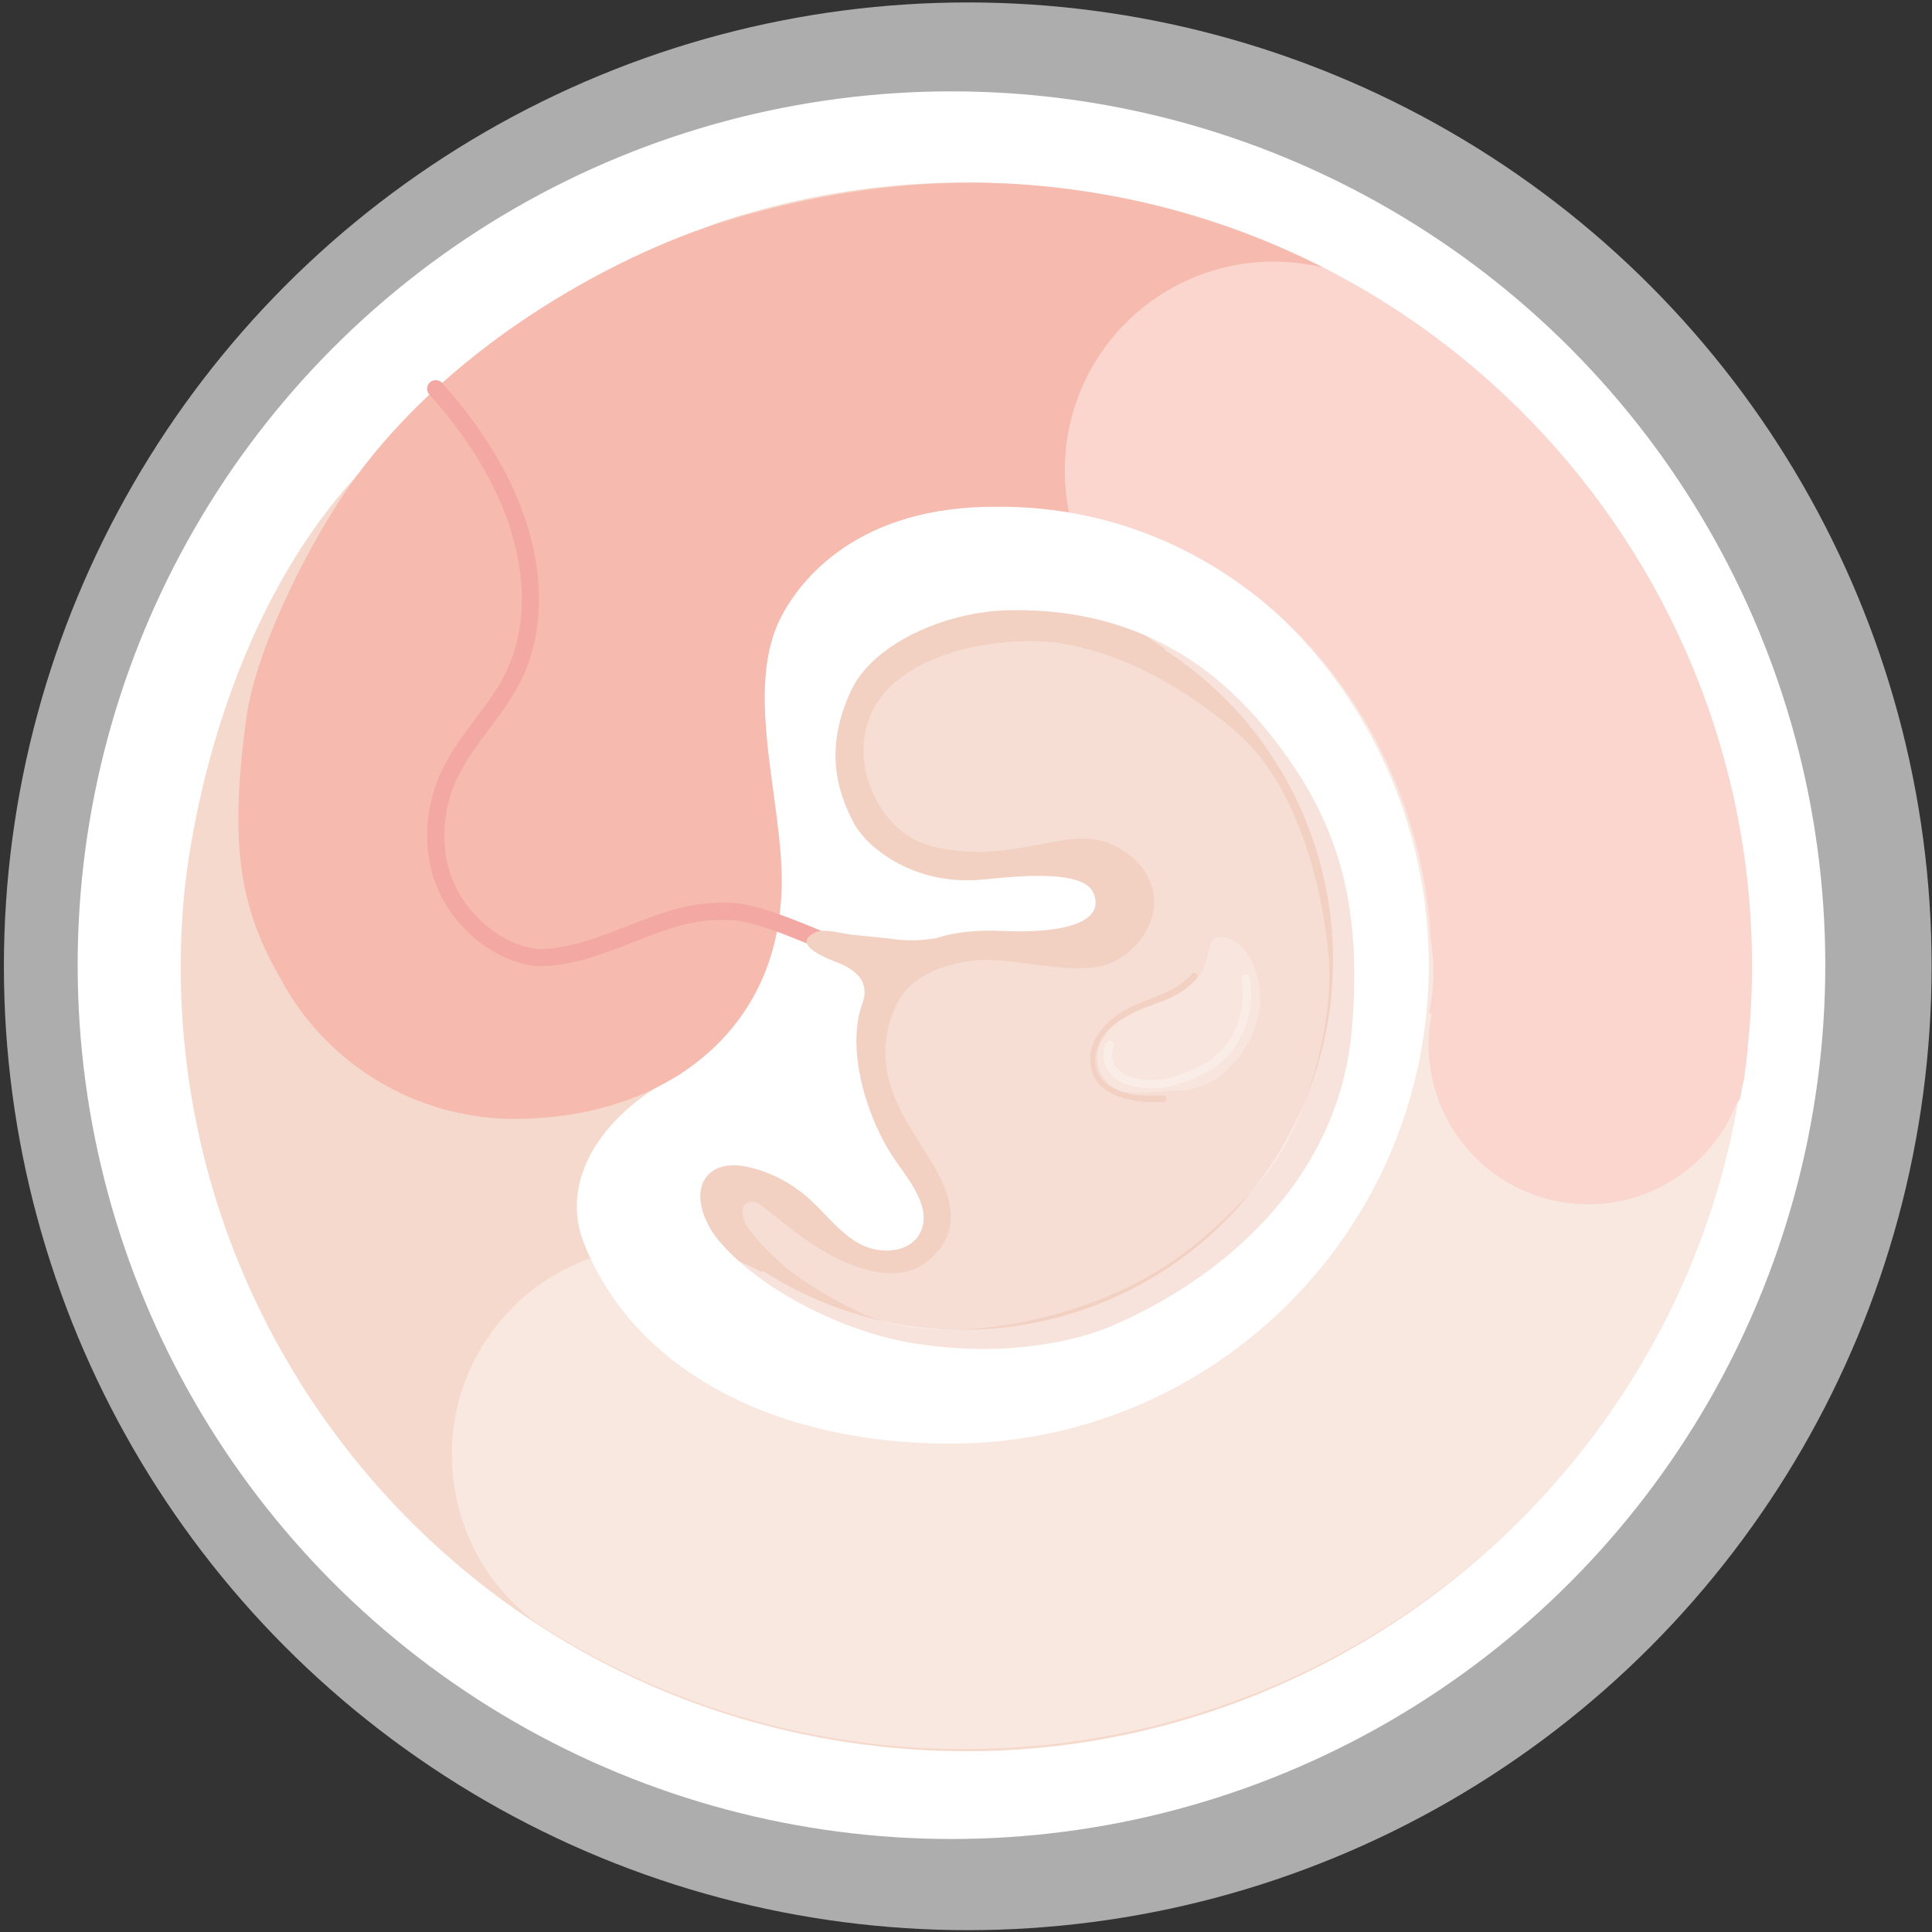 <?xml version="1.0" encoding="UTF-8"?>
<svg width="284px" height="284px" viewBox="0 0 284 284" version="1.1" xmlns="http://www.w3.org/2000/svg" xmlns:xlink="http://www.w3.org/1999/xlink">
    <rect x="0" y="0" width="284" height="284" fill="#333333" stroke="none"/>
    <title>2D82C49F-D264-44A8-9D3E-F9ED0944DFDC</title>
    <g id="Ilustracje" stroke="none" stroke-width="1" fill="none" fill-rule="evenodd">
        <g id="Odcień-1" transform="translate(-2129, -448)">
            <g id="week3" transform="translate(2129, 448)">
                <circle id="Oval" fill="#FFFFFF" fill-rule="nonzero" opacity="0.6" cx="142.258" cy="142.044" r="141.685"></circle>
                <circle id="Oval" fill="#FFFFFF" fill-rule="nonzero" cx="139.865" cy="141.88" r="128.449"></circle>
                <path d="M152.655,27.336 C136.963,25.849 121.133,27.618 106.157,32.531 C100.238,34.47 81.8,43.733 74.407,51.586 C66.705,58.77 65.505,70.543 71.598,79.133 C77.691,87.724 89.198,90.483 98.525,85.59 L98.525,85.59 L98.525,85.59 C99.988,84.817 101.356,83.875 102.599,82.782 C119.941,71.34 129.821,71.756 139.683,71.548 C178.523,70.736 210.028,103.033 210.028,141.893 C210.014,180.724 178.539,212.199 139.708,212.213 C114.563,212.213 93.512,201.93 85.88,182.856 C81.844,172.78 89.595,163.02 99.633,158.114 C113.543,151.313 67.448,55.364 55.711,66.579 C31.423,89.797 27.487,127.284 27.078,131.358 C20.906,197.446 71.787,255.726 139.292,257.395 C196.262,258.812 246.419,217.251 255.663,161.011 C266.551,94.362 218.743,33.538 152.655,27.336 Z" id="Shape" fill="#F5D9CC"></path>
                <path d="M153.02,27.336 C136.799,25.812 121.169,28.073 106.522,32.531 C90.666,37.355 64.709,51.158 50.15,73.229 C44.647,81.573 37.556,95.697 36.202,105.603 C33.633,124.557 35.346,133.663 41.322,144.015 L41.378,144.116 L41.378,144.116 L41.378,144.116 C48.219,156.667 61.372,164.477 75.666,164.474 C95.987,164.474 112.851,153.266 114.708,133.43 C116.238,120.835 108.858,102.624 114.708,90.93 C117.492,85.37 125.986,74.293 146.742,74.495 C181.357,74.306 208.516,103.273 210.324,138.171 C210.913,141.734 210.827,145.376 210.072,148.908 L210.443,149.028 C208.095,160.942 215.226,172.679 226.882,176.085 C238.538,179.492 250.867,173.442 255.304,162.138 C255.495,161.949 255.662,161.738 255.802,161.508 C255.902,160.942 255.997,160.369 256.091,159.802 C256.186,159.449 256.267,159.09 256.349,158.731 C256.559,157.266 256.744,155.797 256.904,154.323 C256.904,154.185 256.904,154.04 256.904,153.902 C256.998,153.064 257.08,152.233 257.162,151.383 C262.256,88.613 215.922,33.236 153.02,27.336 Z" id="Shape" fill="#F6BAAE"></path>
                <path d="M140.539,130.842 C140.539,133.09 143.058,133.556 143.814,133.606 C144.725,133.638 145.594,133.218 146.137,132.485 C146.666,131.753 146.944,130.869 146.931,129.966 C146.943,129.553 146.888,129.14 146.767,128.745 C146.364,127.632 145.372,126.839 144.198,126.692 C143.142,126.565 142.088,126.932 141.339,127.687 C140.703,128.461 140.539,129.859 140.539,130.842 Z" id="Shape" fill="#FFFFFF" opacity="0.49"></path>
                <path d="M155.81,155.652 C155.81,158.322 158.291,159.626 160.255,159.386 C163.561,158.983 165.293,157.056 164.714,154.128 C164.449,152.781 161.25,150.186 159.6,149.72 C158.209,149.489 156.79,149.933 155.778,150.917 C155.022,151.824 155.81,154.481 155.81,155.652 Z" id="Shape" fill="#FFFFFF" opacity="0.49"></path>
                <path d="M168.719,134.758 C168.719,137.107 171.357,137.586 172.132,137.642 C173.08,137.675 173.984,137.239 174.55,136.477 C175.099,135.715 175.39,134.797 175.381,133.858 C175.393,133.432 175.335,133.006 175.211,132.598 C174.796,131.436 173.76,130.61 172.535,130.464 C171.435,130.333 170.336,130.716 169.556,131.503 C168.889,132.284 168.719,133.719 168.719,134.758 Z" id="Shape" fill="#FFFFFF" opacity="0.49"></path>
                <path d="M169.5,134.576 C169.5,136.377 171.521,136.742 172.119,136.786 C172.846,136.809 173.537,136.475 173.97,135.892 C174.39,135.307 174.611,134.603 174.6,133.883 C174.61,133.553 174.565,133.223 174.468,132.907 C174.145,132.019 173.352,131.387 172.415,131.27 C171.571,131.17 170.727,131.465 170.129,132.069 C169.665,132.82 169.445,133.695 169.5,134.576 Z" id="Shape" fill="#FFFFFF" opacity="0.49"></path>
                <path d="M114.4,53.525 L114.4,53.525 C114.4,53.525 114.375,53.475 114.4,53.525 Z" id="Shape" fill="#6B6B6B"></path>
                <path d="M148.398,89.696 C138.795,89.879 128.247,94.734 125.099,101.528 C121.692,108.877 122.34,114.998 125.457,120.892 C127.611,124.954 134.721,130.155 144.16,129.318 C148.272,128.952 159.273,127.51 160.772,131.352 C162.61,135.98 155.104,137.208 147.504,136.849 C139.903,136.49 132.92,138.071 128.02,145.098 C123.379,151.748 127.082,164.235 131.799,170.853 C134.053,174.033 137.076,177.931 135.187,181.351 C133.543,184.329 129.085,184.417 126.138,182.717 C123.191,181.017 121.163,178.12 118.581,175.897 C116.268,173.903 113.531,172.462 110.577,171.685 C108.537,171.149 106.169,171.011 104.52,172.314 C101.566,174.695 103.229,179.525 105.678,182.39 C112.133,190.053 124.683,195.84 133.682,197.352 C146.905,199.625 157.611,197.352 163.196,195.009 C179.059,188.296 196.772,173.92 198.718,151.332 C200.374,132.088 196.357,120.149 186.861,108.134 C180.589,100.225 169.191,89.299 148.398,89.696 Z" id="Shape" fill="#F2D1C3"></path>
                <path d="M127.063,112.29 C127.573,116.459 130.753,122.995 137.283,124.481 C149.651,127.353 157.182,120.703 164.172,124.481 C169.21,127.177 170.469,131.83 169.21,135.237 C168.04,138.507 165.372,141.017 162.037,141.987 C157,143.247 148.738,140.728 143.574,141.15 C140.306,141.427 134.072,142.762 131.742,147.737 C127.334,157.182 133.216,164.644 135.325,168.221 C137.435,171.798 143.751,179.877 136.043,185.614 C132.441,188.296 127.548,187.106 123.486,185.198 C119.425,183.29 115.93,180.412 112.435,177.572 C111.755,177.018 110.905,176.426 110.067,176.703 C108.575,177.201 109.129,179.474 110.111,180.702 C112.425,183.712 115.221,186.319 118.386,188.416 C121.046,190.174 123.833,191.731 126.723,193.076 C136.641,197.541 151.011,195.122 161.162,191.218 C169.921,187.849 175.803,183.473 182.396,176.798 C185.157,174.116 187.493,171.028 189.323,167.642 C193.328,159.84 196.13,148.662 195.255,139.935 C194.146,128.902 190.217,114.897 181.81,107.668 C174.103,101.037 165.047,95.974 155.728,94.539 C146.66,93.141 125.117,96.289 127.063,112.29 Z" id="Shape" fill="#FFFFFF" opacity="0.28"></path>
                <path d="M170.986,161.017 C168.744,161.124 166.175,161.194 164.128,160.136 C162.79,159.466 161.806,158.252 161.428,156.805 C161.051,155.357 161.316,153.817 162.157,152.579 C163.782,150.004 166.811,148.549 169.594,147.63 C172.258,146.748 173.964,145.973 175.891,143.814 C176.294,143.36 175.627,142.686 175.224,143.146 C172.144,146.635 167.497,146.691 163.889,149.443 C162.069,150.829 160.463,152.8 160.281,155.167 C159.821,161.168 166.483,162.214 170.986,161.993 C171.615,161.993 171.615,161.017 170.986,161.049 L170.986,161.017 Z" id="Shape" fill="#F2D1C3" fill-rule="nonzero"></path>
                <path d="M176.004,143.814 C174.355,145.778 171.874,146.811 169.481,147.73 C167.088,148.65 164.588,149.62 162.818,151.452 C161.049,153.284 160.262,156.383 161.767,158.461 C162.648,159.563 163.915,160.29 165.312,160.495 C166.695,160.692 168.098,160.713 169.487,160.558 L173.032,160.312 C174.032,160.277 175.026,160.14 175.998,159.903 C177.419,159.457 178.727,158.709 179.833,157.711 C182.288,155.673 184.048,152.922 184.871,149.84 C185.668,146.743 185.237,143.458 183.668,140.671 C183.088,139.607 182.214,138.732 181.149,138.152 C179.776,137.472 178.208,137.523 177.849,138.977 C177.39,140.778 177.283,142.315 176.004,143.814 Z" id="Shape" fill="#FFFFFF" opacity="0.21"></path>
                <path d="M183.108,143.858 C183.693,147.163 182.993,150.567 181.149,153.373 C179.329,155.891 177.371,157.315 173.095,158.75 C171.11,159.42 168.984,159.555 166.93,159.141 C166.409,159.038 165.9,158.88 165.413,158.668 C162.932,157.554 162.409,155.318 163.133,153.631" id="Shape" stroke="#FFFFFF" stroke-width="1.26" opacity="0.26" stroke-linecap="round"></path>
                <path d="M122.888,139.116 C119.998,137.945 112.265,134.399 108.128,134.022 C105.594,133.835 103.046,134.032 100.571,134.607 C93.342,136.383 86.661,140.747 79.218,140.772 C73.45,140.306 67.996,135.734 65.629,130.457 C63.261,125.18 63.632,118.858 66.158,113.65 C68.443,108.934 72.316,105.162 74.879,100.59 C80.817,90.005 78.727,73.405 64.042,57.14" id="Shape" stroke="#F3A8A3" stroke-width="2.52" stroke-linecap="round" stroke-linejoin="round"></path>
                <path d="M123.568,141.685 C124.784,142.183 126.301,143.184 126.799,144.399 C127.46,146.018 126.881,147.239 126.282,149.198 C126.081,149.865 128.36,152.522 128.172,153.184 C127.983,153.845 126.912,154.374 127.636,154.5 C128.36,154.626 129.11,152.818 129.129,152.107 C129.305,145.665 139.16,137.554 137.12,137.982 C135.056,138.303 132.955,138.303 130.892,137.982 L125.143,137.384 C123.801,137.246 121.094,136.433 119.828,137.063 C115.867,138.977 122.391,141.181 123.568,141.685 Z" id="Shape" fill="#F2D1C3"></path>
                <path d="M172.711,42.096 C163.012,47.292 156.839,57.284 156.532,68.283 C156.225,79.282 161.831,89.603 171.225,95.332 L171.099,95.445 C196.313,111.749 203.536,145.406 187.232,170.62 C170.928,195.834 137.271,203.058 112.057,186.754 C112.057,186.854 112.057,186.955 112.057,187.056 C97.848,179.131 79.923,183.671 71.2,197.405 C62.476,211.139 65.986,229.293 79.199,238.787 C114.645,261.507 159.627,263.212 196.69,243.239 C253.069,212.893 274.189,142.617 243.862,86.271 C234.246,68.372 220.069,53.335 202.767,42.682 C193.537,37.254 182.145,37.032 172.711,42.096 Z" id="Shape" fill="#FFFFFF" opacity="0.4"></path>
            </g>
        </g>
    </g>
</svg>